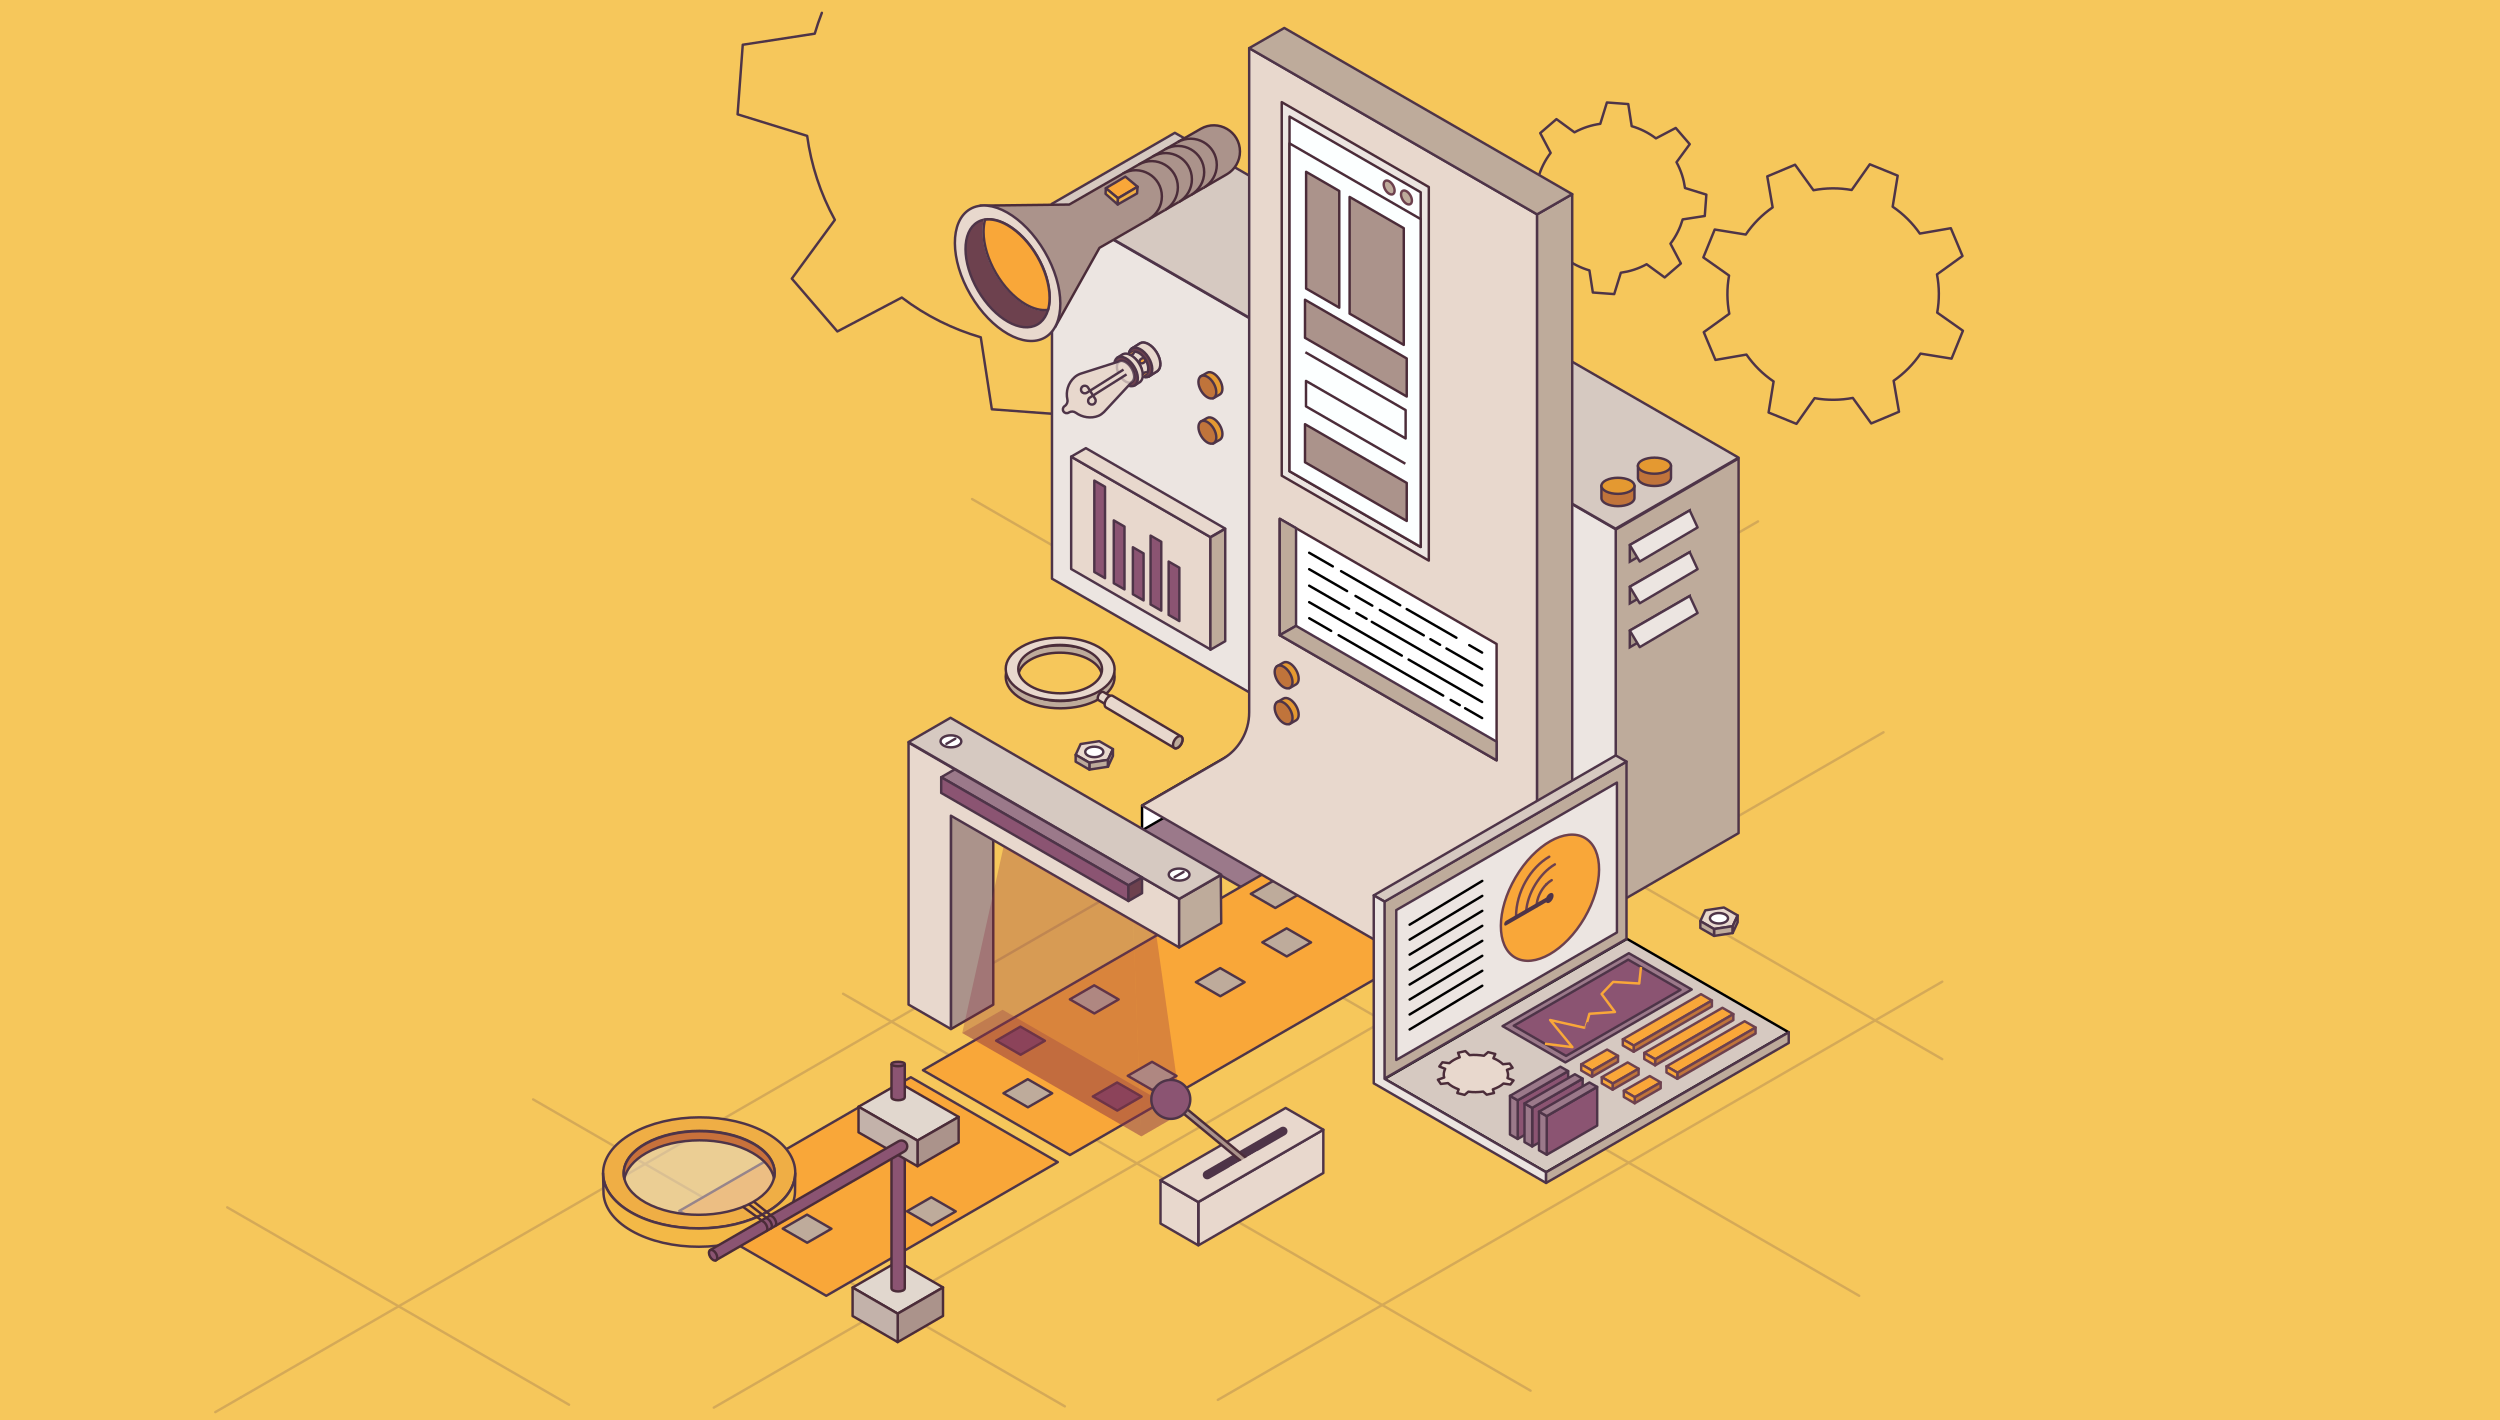 <?xml version="1.0" encoding="UTF-8"?><svg id="Layer_1" xmlns="http://www.w3.org/2000/svg" width="880" height="500" viewBox="0 0 880 500"><rect width="880" height="500" style="fill:#f6c75b;"/><g style="opacity:.2;"><g><line x1="342.18" y1="175.67" x2="683.66" y2="372.82" style="fill:#efae45; stroke:#4e3448; stroke-linecap:round; stroke-linejoin:round; stroke-width:.87px;"/><line x1="447.13" y1="336.44" x2="654.43" y2="456.12" style="fill:#efae45; stroke:#4e3448; stroke-linecap:round; stroke-linejoin:round; stroke-width:.87px;"/><line x1="296.77" y1="349.8" x2="538.76" y2="489.52" style="fill:#efae45; stroke:#4e3448; stroke-linecap:round; stroke-linejoin:round; stroke-width:.87px;"/><line x1="187.67" y1="386.99" x2="374.82" y2="495.04" style="fill:#efae45; stroke:#4e3448; stroke-linecap:round; stroke-linejoin:round; stroke-width:.87px;"/><line x1="79.98" y1="424.99" x2="200.3" y2="494.46" style="fill:#efae45; stroke:#4e3448; stroke-linecap:round; stroke-linejoin:round; stroke-width:.87px;"/></g><g><line x1="683.66" y1="345.55" x2="428.68" y2="492.76" style="fill:#efae45; stroke:#4e3448; stroke-linecap:round; stroke-linejoin:round; stroke-width:.87px;"/><line x1="662.99" y1="257.76" x2="251.26" y2="495.48" style="fill:#efae45; stroke:#4e3448; stroke-linecap:round; stroke-linejoin:round; stroke-width:.87px;"/><line x1="84.81" y1="491.86" x2="75.79" y2="497.06" style="fill:#efae45; stroke:#4e3448; stroke-linecap:round; stroke-linejoin:round; stroke-width:.87px;"/><line x1="164.2" y1="446.02" x2="84.81" y2="491.86" style="fill:#efae45; stroke:#4e3448; stroke-linecap:round; stroke-linejoin:round; stroke-width:.87px;"/><line x1="618.82" y1="183.54" x2="164.2" y2="446.02" style="fill:#efae45; stroke:#4e3448; stroke-linecap:round; stroke-linejoin:round; stroke-width:.87px;"/></g></g><path d="m373.62,145.89l-24.49-1.82-3.9-25.34c-9.89-2.89-19.34-7.56-27.8-14l-22.68,11.94-16.03-18.6,15.15-20.67c-5.12-9.33-8.35-19.36-9.75-29.57l-24.49-7.59,1.82-24.49,25.34-3.9c.72-2.47,1.56-4.92,2.5-7.33" style="fill:none; stroke:#4e3448; stroke-linecap:round; stroke-linejoin:round; stroke-width:.87px;"/><path d="m579.61,93.01c-2.86,1.57-5.95,2.56-9.08,2.99l-2.33,7.52-7.52-.56-1.2-7.78c-3.04-.89-5.94-2.32-8.54-4.3l-6.97,3.67-4.92-5.71,4.65-6.35c-1.57-2.86-2.56-5.95-2.99-9.08l-7.52-2.33.56-7.52,7.78-1.2c.89-3.04,2.32-5.94,4.3-8.54l-3.67-6.97,5.71-4.92,6.35,4.65c2.86-1.57,5.95-2.56,9.08-2.99l2.33-7.52,7.52.56,1.2,7.78c3.04.89,5.94,2.32,8.54,4.3l6.97-3.67,4.92,5.71-4.65,6.35c1.57,2.86,2.56,5.95,2.99,9.08l7.52,2.33-.56,7.52-7.78,1.2c-.89,3.04-2.32,5.94-4.3,8.54l3.67,6.97-5.71,4.92-6.35-4.65Z" style="fill:none; stroke:#4e3448; stroke-linejoin:round; stroke-width:.87px;"/><polygon points="525.53 363.45 401.86 292.05 428.48 276.68 552.15 348.08 525.53 363.45" style="fill:#9b798a; stroke:#4e3448; stroke-linejoin:round; stroke-width:.87px;"/><g><path d="m386.69,230.46c-7.51-4.34-19.64-4.36-27.11-.05-7.46,4.31-7.42,11.31.08,15.65,7.51,4.34,19.64,4.36,27.11.05,7.46-4.31,7.42-11.31-.08-15.65Zm-23.91,13.8c-5.78-3.34-5.81-8.73-.07-12.04,5.74-3.32,15.08-3.3,20.86.04,5.78,3.34,5.81,8.73.06,12.04-5.74,3.31-15.08,3.3-20.86-.04Z" style="fill:#beab9b; stroke:#4b2c39; stroke-linejoin:round; stroke-width:.87px;"/><path d="m386.69,227.73c-7.51-4.34-19.64-4.36-27.11-.05-7.46,4.31-7.42,11.31.08,15.65,7.51,4.34,19.64,4.36,27.11.05,7.46-4.31,7.42-11.31-.08-15.65Zm-23.91,13.8c-5.78-3.34-5.81-8.73-.07-12.04,5.74-3.32,15.08-3.3,20.86.04,5.78,3.34,5.81,8.73.06,12.04-5.74,3.31-15.08,3.3-20.86-.04Z" style="fill:#e8d8cd; stroke:#4b2c39; stroke-linejoin:round; stroke-width:.87px;"/><g><path d="m388.5,243.65c-.22-.18-.55-.18-.91.03-.66.38-1.19,1.3-1.19,2.05,0,.37.13.64.35.76h0s24.4,14.4,24.4,14.4c.21.12.51.1.84-.09.66-.38,1.19-1.3,1.19-2.05,0-.37-.13-.64-.35-.76l-24.32-14.35Z" style="fill:#e8d8cd; stroke:#4b2c39; stroke-linejoin:round; stroke-width:.87px;"/><ellipse cx="411.98" cy="259.45" rx="1.68" ry=".97" transform="translate(-19.92 484.17) rotate(-59.69)" style="fill:#e8d8cd; stroke:#4b2c39; stroke-linejoin:round; stroke-width:.87px;"/></g><g><path d="m391.79,245.02c-.31-.25-.77-.25-1.29.05-.92.53-1.67,1.83-1.67,2.89,0,.53.19.9.49,1.07h0s24.08,14.28,24.08,14.28c.3.17.72.14,1.18-.12.92-.53,1.67-1.83,1.67-2.89,0-.53-.19-.9-.49-1.07l-23.97-14.21Z" style="fill:#e8d8cd; stroke:#4b2c39; stroke-linejoin:round; stroke-width:.87px;"/><ellipse cx="414.57" cy="261.26" rx="2.36" ry="1.36" transform="translate(-20.2 487.31) rotate(-59.69)" style="fill:#beab9b; stroke:#4b2c39; stroke-linejoin:round; stroke-width:.87px;"/></g></g><g><polygon points="611.65 322.23 606.82 319.44 600.26 320.44 598.52 324.23 603.34 327.02 609.91 326.02 611.65 322.23" style="fill:#e8d8cd; stroke:#4e3448; stroke-linejoin:round; stroke-width:.87px;"/><ellipse cx="605.08" cy="323.23" rx="1.84" ry="3.19" transform="translate(278.58 926.55) rotate(-89.69)" style="fill:#fff; stroke:#4e3448; stroke-linejoin:round; stroke-width:.87px;"/><polygon points="609.91 328.44 603.34 329.44 603.34 327.02 609.91 326.02 609.91 328.44" style="fill:#beab9b; stroke:#4e3448; stroke-linejoin:round; stroke-width:.87px;"/><polygon points="603.34 329.44 598.52 326.66 598.52 324.23 603.34 327.02 603.34 329.44" style="fill:#beab9b; stroke:#4e3448; stroke-linejoin:round; stroke-width:.87px;"/><polygon points="611.65 324.65 609.91 328.41 609.91 325.98 611.65 322.23 611.65 324.65" style="fill:#beab9b; stroke:#4e3448; stroke-linejoin:round; stroke-width:.87px;"/></g><g><polygon points="391.76 263.68 386.94 260.89 380.37 261.9 378.63 265.69 383.46 268.48 390.02 267.47 391.76 263.68" style="fill:#e8d8cd; stroke:#4e3448; stroke-linejoin:round; stroke-width:.87px;"/><ellipse cx="385.2" cy="264.68" rx="1.84" ry="3.19" transform="translate(118.43 648.44) rotate(-89.69)" style="fill:#fff; stroke:#4e3448; stroke-linejoin:round; stroke-width:.87px;"/><polygon points="390.02 269.89 383.46 270.9 383.46 268.48 390.02 267.47 390.02 269.89" style="fill:#beab9b; stroke:#4e3448; stroke-linejoin:round; stroke-width:.87px;"/><polygon points="383.46 270.9 378.63 268.11 378.63 265.69 383.46 268.48 383.46 270.9" style="fill:#beab9b; stroke:#4e3448; stroke-linejoin:round; stroke-width:.87px;"/><polygon points="391.76 266.1 390.02 269.86 390.02 267.44 391.76 263.68 391.76 266.1" style="fill:#beab9b; stroke:#4e3448; stroke-linejoin:round; stroke-width:.87px;"/></g><polygon points="532.84 361.06 573.13 337.8 591.54 348.43 551.25 371.69 532.84 361.06" style="fill:none; stroke:#4e3448; stroke-linejoin:round; stroke-width:.87px;"/><path d="m676.02,124.47c-2.58,3.8-5.8,7.02-9.46,9.56l1.89,10.91-9.78,4.11-6.48-8.98c-4.37.83-8.92.89-13.45.08l-6.38,9.05-9.82-4,1.77-10.93c-3.8-2.58-7.02-5.8-9.56-9.46l-10.91,1.89-4.11-9.78,8.98-6.48c-.83-4.37-.89-8.92-.08-13.45l-9.05-6.38,4-9.82,10.93,1.77c2.58-3.8,5.8-7.02,9.46-9.56l-1.89-10.91,9.78-4.11,6.48,8.98c4.37-.83,8.92-.89,13.45-.08l6.38-9.05,9.82,4-1.77,10.93c3.8,2.58,7.02,5.8,9.56,9.46l10.91-1.89,4.11,9.78-8.98,6.48c.83,4.37.89,8.92.08,13.45l9.05,6.38-4,9.82-10.93-1.77Z" style="fill:none; stroke:#4e3448; stroke-linejoin:round; stroke-width:.87px;"/><g><g><polygon points="376.62 406.57 324.88 376.7 502.14 274.44 553.87 304.31 376.62 406.57" style="fill:#f9a739; stroke:#4e3448; stroke-linejoin:round; stroke-width:.87px;"/><polygon points="290.84 456.12 239.11 426.25 320.61 379.19 372.34 409.06 290.84 456.12" style="fill:#f9a739; stroke:#4e3448; stroke-linejoin:round; stroke-width:.87px;"/></g><g><polygon points="448.9 319.61 440.29 314.64 448.84 309.7 457.45 314.67 448.9 319.61" style="fill:#beab9b; stroke:#4e3448; stroke-linejoin:round; stroke-width:.87px;"/><polygon points="452.94 336.67 444.34 331.7 452.89 326.77 461.49 331.73 452.94 336.67" style="fill:#beab9b; stroke:#4e3448; stroke-linejoin:round; stroke-width:.87px;"/><polygon points="405.57 383.66 396.97 378.69 405.52 373.76 414.12 378.72 405.57 383.66" style="fill:#beab9b; stroke:#4e3448; stroke-linejoin:round; stroke-width:.87px;"/><polygon points="359.25 371.28 350.64 366.32 359.19 361.38 367.8 366.35 359.25 371.28" style="fill:#8b5472; stroke:#4e3448; stroke-linejoin:round; stroke-width:.87px;"/><polygon points="393.28 390.93 384.67 385.96 393.22 381.03 401.83 385.99 393.28 390.93" style="fill:#8b5472; stroke:#4e3448; stroke-linejoin:round; stroke-width:.87px;"/><polygon points="429.55 350.67 420.95 345.7 429.5 340.77 438.1 345.73 429.55 350.67" style="fill:#beab9b; stroke:#4e3448; stroke-linejoin:round; stroke-width:.87px;"/><polygon points="361.83 389.77 353.22 384.81 361.77 379.87 370.37 384.84 361.83 389.77" style="fill:#beab9b; stroke:#4e3448; stroke-linejoin:round; stroke-width:.87px;"/><polygon points="385.21 356.74 376.6 351.77 385.15 346.83 393.76 351.8 385.21 356.74" style="fill:#beab9b; stroke:#4e3448; stroke-linejoin:round; stroke-width:.87px;"/></g><g><polygon points="327.87 431.34 319.26 426.37 327.81 421.44 336.42 426.41 327.87 431.34" style="fill:#beab9b; stroke:#4e3448; stroke-linejoin:round; stroke-width:.87px;"/><polygon points="284.12 437.45 275.52 432.49 284.07 427.55 292.67 432.52 284.12 437.45" style="fill:#beab9b; stroke:#4e3448; stroke-linejoin:round; stroke-width:.87px;"/></g></g><g><ellipse cx="245.57" cy="413.65" rx="28.02" ry="16.93" style="fill:#e1d7ce; opacity:.5;"/><g><polygon points="315.98 462.38 331.94 453.17 316.07 444.01 300.11 453.22 315.98 462.38" style="fill:#e1d7ce; stroke:#4b2c39; stroke-linejoin:round; stroke-width:.87px;"/><polygon points="315.98 472.42 331.94 463.2 331.94 453.19 315.98 462.41 315.98 472.42" style="fill:#ab938b; stroke:#4b2c39; stroke-linejoin:round; stroke-width:.87px;"/><polygon points="300.11 463.23 315.98 472.42 315.98 462.41 300.11 453.22 300.11 463.23" style="fill:#c3b2aa; stroke:#4b2c39; stroke-linejoin:round; stroke-width:.87px;"/></g><g><g><path d="m270.1,398.98c-13.17-7.6-34.58-7.56-47.83.09-13.25,7.65-13.32,20.01-.15,27.62,13.17,7.6,34.58,7.56,47.83-.09,13.25-7.65,13.32-20.01.15-27.62Zm-5.27,24.27c-10.41,5.79-27.22,5.82-37.56.07-10.34-5.75-10.28-15.11.12-20.9,10.41-5.79,27.22-5.82,37.56-.07,10.34,5.75,10.28,15.11-.12,20.9Z" style="fill:#efae45; stroke:#4e3448; stroke-linecap:round; stroke-linejoin:round; stroke-width:.87px;"/><path d="m212.28,412.97c-.03,5,3.25,9.99,9.83,13.79,13.17,7.6,34.58,7.56,47.83-.09,6.55-3.78,9.87-8.71,9.98-13.65l-.07,6.37c-.05,4.96-3.37,9.92-9.95,13.72-13.21,7.63-34.55,7.66-47.68.09-6.59-3.8-9.85-8.81-9.8-13.81l-.15-6.43Z" style="fill:#f3b947; stroke:#4e3448; stroke-linecap:round; stroke-linejoin:round; stroke-width:.87px;"/><path d="m272.39,414.42c-.79-3.14-3.27-6.16-7.45-8.57-10.34-5.97-27.16-5.94-37.56.07-4.35,2.51-6.89,5.67-7.62,8.93h-.03c-.95-4.36,1.61-8.92,7.65-12.29,10.41-5.79,27.22-5.82,37.56-.07,6.01,3.34,8.51,7.9,7.5,12.27l-.06-.33Z" style="fill:#c8713b; stroke:#4e3448; stroke-linecap:round; stroke-linejoin:round; stroke-width:.87px;"/></g><path d="m313.8,393.22v60.23c0,1.52,4.68,1.52,4.68,0v-62.94" style="fill:#8b5472; stroke:#4b2c39; stroke-linejoin:round; stroke-width:.87px;"/><g><polygon points="322.97 401.46 337.44 393.15 316.72 381.24 302.2 389.58 322.97 401.46" style="fill:#e1d7ce; stroke:#4b2c39; stroke-linejoin:round; stroke-width:.87px;"/><polygon points="322.97 401.46 337.44 393.17 337.44 402.16 322.96 410.52 322.97 401.46" style="fill:#ab938b; stroke:#4b2c39; stroke-linejoin:round; stroke-width:.87px;"/><polygon points="302.2 398.58 322.96 410.52 322.96 401.52 302.2 389.58 302.2 398.58" style="fill:#c3b2aa; stroke:#4b2c39; stroke-linejoin:round; stroke-width:.87px;"/></g><g><path d="m318.48,386.16v-11.65c0-1.01-4.68-1.01-4.68,0v11.65c0,1.5,4.68,1.5,4.68,0Z" style="fill:#8b5472; stroke:#4b2c39; stroke-linejoin:round; stroke-width:.87px;"/><path d="m318.48,374.51c0,1.07-4.68,1.07-4.68,0" style="fill:#8b5472; stroke:#4b2c39; stroke-linejoin:round; stroke-width:.87px;"/></g><path d="m318.33,405.31l-66.44,38.36-1.97-3.62,66.35-38.31c1.37-.79,3.09.2,3.09,1.79h0c0,.74-.39,1.42-1.03,1.79Z" style="fill:#8b5472; stroke:#4b2c39; stroke-linejoin:round; stroke-width:.87px;"/><ellipse cx="251.01" cy="441.83" rx="1.19" ry="2.06" transform="translate(-188.67 187.08) rotate(-30.31)" style="fill:#8b5472; stroke:#4b2c39; stroke-linejoin:round; stroke-width:.87px;"/><g><path d="m272.82,431.59c.25-.16.41-.47.41-.92,0-.92-.65-2.05-1.46-2.52l-6.44-5.19" style="fill:none; stroke:#4b2c39; stroke-linejoin:round; stroke-width:.87px;"/><path d="m271.28,432.48c.25-.16.41-.47.41-.92,0-.92-.65-2.05-1.46-2.52l-6.72-5.23" style="fill:none; stroke:#4b2c39; stroke-linejoin:round; stroke-width:.87px;"/><path d="m269.69,433.41c.25-.16.41-.47.41-.92,0-.92-.65-2.05-1.46-2.52l-7.3-5.3" style="fill:none; stroke:#4b2c39; stroke-linejoin:round; stroke-width:.87px;"/></g></g></g><g><g><g><polygon points="568.75 318.29 568.75 186.4 611.98 161.37 611.98 293.26 568.75 318.29" style="fill:#beab9b; stroke:#4e3448; stroke-linejoin:round; stroke-width:.87px;"/><polygon points="370.3 203.7 568.73 318.04 568.73 186.31 370.3 71.97 370.3 203.7" style="fill:#ece5e1; stroke:#4e3448; stroke-linecap:round; stroke-linejoin:round; stroke-width:.87px;"/><polygon points="413.55 46.75 611.98 161.09 568.66 186.1 370.23 71.76 413.55 46.75" style="fill:#d6c9c1; stroke:#4e3448; stroke-linecap:round; stroke-linejoin:round; stroke-width:.87px;"/><g><path d="m575.32,175.34c0,1.56-2.6,2.83-5.81,2.83s-5.81-1.27-5.81-2.83v-4.32h11.63v4.32Z" style="fill:#c0743b; stroke:#4e3448; stroke-linejoin:round; stroke-width:.87px;"/><ellipse cx="569.51" cy="171.01" rx="5.81" ry="2.83" style="fill:#e49931; stroke:#4e3448; stroke-linejoin:round; stroke-width:.87px;"/></g><g><path d="m588.18,168.24c0,1.56-2.6,2.83-5.81,2.83s-5.81-1.27-5.81-2.83v-4.32h11.63v4.32Z" style="fill:#c0743b; stroke:#4e3448; stroke-linejoin:round; stroke-width:.87px;"/><ellipse cx="582.36" cy="163.92" rx="5.81" ry="2.83" style="fill:#e49931; stroke:#4e3448; stroke-linejoin:round; stroke-width:.87px;"/></g><g><polygon points="594.78 185.55 573.69 197.72 573.69 191.84 594.78 179.67 594.78 185.55" style="fill:#a9988a; stroke:#4e3448; stroke-linecap:round; stroke-miterlimit:10; stroke-width:.87px;"/><polygon points="573.69 191.84 577.18 197.66 597.55 185.66 594.78 179.67 573.69 191.84" style="fill:#ece5e1; stroke:#4e3448; stroke-linecap:round; stroke-linejoin:round; stroke-width:.87px;"/></g><g><polygon points="594.78 200.23 573.69 212.41 573.69 206.53 594.78 194.36 594.78 200.23" style="fill:#a9988a; stroke:#4e3448; stroke-linecap:round; stroke-miterlimit:10; stroke-width:.87px;"/><polygon points="573.69 206.53 577.18 212.35 597.55 200.35 594.78 194.36 573.69 206.53" style="fill:#ece5e1; stroke:#4e3448; stroke-linecap:round; stroke-linejoin:round; stroke-width:.87px;"/></g><g><polygon points="594.78 215.67 573.69 227.84 573.69 221.96 594.78 209.79 594.78 215.67" style="fill:#a9988a; stroke:#4e3448; stroke-linecap:round; stroke-miterlimit:10; stroke-width:.87px;"/><polygon points="573.69 221.96 577.18 227.79 597.55 215.78 594.78 209.79 573.69 221.96" style="fill:#ece5e1; stroke:#4e3448; stroke-linecap:round; stroke-linejoin:round; stroke-width:.87px;"/></g></g><g><g><g><path d="m401.4,120.78c-.12.06-.23.13-.33.21l-2.68,1.7,6.15,9.74,3.02-1.91-.02-.04c.6-.49.94-1.37.89-2.55-.1-2.6-2.04-5.68-4.33-6.88-1.05-.55-1.99-.61-2.69-.26h0s0,0,0,0Z" style="fill:#e8d8cd; stroke:#4e3448; stroke-linejoin:round; stroke-width:.87px;"/><ellipse cx="401.45" cy="127.53" rx="3.32" ry="5.75" transform="translate(-6.63 231.94) rotate(-31.97)" style="fill:#e8d8cd; stroke:#4e3448; stroke-linejoin:round; stroke-width:.87px;"/></g><path d="m401.4,120.78c-.12.06-.23.13-.33.21l-2.68,1.7,6.15,9.74,3.02-1.91-.02-.04c.6-.49.94-1.37.89-2.55-.1-2.6-2.04-5.68-4.33-6.88-1.05-.55-1.99-.61-2.69-.26h0s0,0,0,0Z" style="fill:#e8d8cd; stroke:#4e3448; stroke-linejoin:round; stroke-width:.87px;"/><ellipse cx="401.45" cy="127.53" rx="3.32" ry="5.75" transform="translate(-6.63 231.94) rotate(-31.97)" style="fill:#6d414e; stroke:#4e3448; stroke-linejoin:round; stroke-width:.87px;"/><g><path d="m398.67,123.96c-.09.05-.18.1-.26.16l-2.11,1.33,4.83,7.65,2.37-1.5-.02-.03c.47-.39.74-1.08.7-2-.08-2.04-1.6-4.46-3.4-5.4-.82-.43-1.56-.48-2.11-.21h0s0,0,0,0Z" style="fill:#e8d8cd; stroke:#4e3448; stroke-linejoin:round; stroke-width:.87px;"/><ellipse cx="398.71" cy="129.27" rx="2.61" ry="4.52" transform="translate(-7.96 230.75) rotate(-31.97)" style="fill:#e8d8cd; stroke:#4e3448; stroke-linejoin:round; stroke-width:.87px;"/></g><path d="m395.24,124.67c-.12.06-.23.13-.33.21l-1.6,1.01,6.15,9.74,1.94-1.22-.02-.04c.6-.49.94-1.37.89-2.55-.1-2.6-2.04-5.68-4.33-6.88-1.05-.55-1.99-.61-2.69-.26h0s0,0,0,0Z" style="fill:#e8d8cd; stroke:#4e3448; stroke-linejoin:round; stroke-width:.87px;"/><ellipse cx="396.37" cy="130.74" rx="3.32" ry="5.75" transform="translate(-9.1 229.73) rotate(-31.97)" style="fill:#6d414e; stroke:#4e3448; stroke-linejoin:round; stroke-width:.87px;"/><ellipse cx="396.37" cy="130.74" rx="2.33" ry="4.04" transform="translate(-9.1 229.73) rotate(-31.97)" style="fill:#e8d8cd; stroke:#4e3448; stroke-linejoin:round; stroke-width:.87px;"/><g><path d="m380.15,131.61l13.76-4.39h0c.53-.33,1.27-.32,2.12.13,1.69.89,3.13,3.17,3.2,5.09.04.95-.26,1.63-.78,1.98h0s-9.84,10.61-9.84,10.61c-.57.54-1.2,1.03-1.92,1.33-2.68,1.1-5.8.54-8-1.07-.72-.53-1.69-.57-2.45-.09l-.04.03c-.32.2-.68.25-1.02.18-.34-.08-.65-.28-.85-.6s-.25-.68-.17-1.02c.08-.34.28-.65.6-.85.77-.49,1.16-1.41.96-2.31-.64-2.86.28-5.81,2.45-7.78.58-.53,1.25-.95,1.99-1.23Z" style="fill:#e8d8cd; stroke:#4e3448; stroke-linejoin:round; stroke-width:.87px;"/><ellipse cx="396.2" cy="130.87" rx="2.45" ry="4.25" transform="translate(-9.19 229.66) rotate(-31.97)" style="fill:#e8d8cd; opacity:.25; stroke:#4e3448; stroke-linejoin:round; stroke-width:.87px;"/><path d="m396.55,131.78l-12.92,8.16c-.62.39-.81,1.22-.42,1.85h0c.39.63,1.22.81,1.85.42h0c.63-.39.81-1.22.42-1.85l-2.5-3.96c-.39-.63-1.22-.81-1.85-.42h0c-.62.39-.81,1.22-.42,1.85h0c.39.62,1.22.81,1.85.42l12.92-8.16" style="fill:#e8d8cd; stroke:#4e3448; stroke-linejoin:round; stroke-width:.87px;"/></g><ellipse cx="402.15" cy="127.03" rx="1.09" ry=".82" transform="translate(-5.68 234.44) rotate(-32.29)" style="fill:#f9a739; stroke:#4e3448; stroke-linejoin:round; stroke-width:.87px;"/><path d="m399.05,123.74c.19.3.02.75-.38,1s-.88.21-1.07-.09" style="fill:#f9a739; stroke:#4e3448; stroke-linejoin:round; stroke-width:.87px;"/><path d="m403.83,131.3c-.19-.3-.67-.34-1.07-.09s-.57.7-.38,1" style="fill:#f9a739; stroke:#4e3448; stroke-linejoin:round; stroke-width:.87px;"/></g><g><g><polygon points="426.08 228.6 377.05 200.29 377.05 160.76 426.08 189.06 426.08 228.6" style="fill:#e8d8cd; stroke:#4e3448; stroke-linejoin:round; stroke-width:.87px;"/><polygon points="431.25 186.06 382.23 157.75 377.05 160.74 426.07 189.05 431.25 186.06" style="fill:#e8d8cd; stroke:#4e3448; stroke-linejoin:round; stroke-width:.87px;"/><polygon points="431.28 225.7 431.28 186.16 426.07 189.17 426.07 228.71 431.28 225.7" style="fill:#beab9b; stroke:#4e3448; stroke-linejoin:round; stroke-width:.87px;"/></g><g><polygon points="388.97 203.52 385.2 201.34 385.2 169.17 388.97 171.35 388.97 203.52" style="fill:#8b5472; stroke:#4e3448; stroke-linejoin:round; stroke-width:.87px;"/><polygon points="395.82 207.47 392.05 205.3 392.05 183.18 395.82 185.36 395.82 207.47" style="fill:#8b5472; stroke:#4e3448; stroke-linejoin:round; stroke-width:.87px;"/><polygon points="402.54 211.35 398.77 209.17 398.77 192.63 402.54 194.81 402.54 211.35" style="fill:#8b5472; stroke:#4e3448; stroke-linejoin:round; stroke-width:.87px;"/><polygon points="408.77 214.95 405 212.77 405 188.53 408.77 190.7 408.77 214.95" style="fill:#8b5472; stroke:#4e3448; stroke-linejoin:round; stroke-width:.87px;"/><polygon points="415.13 218.62 411.36 216.44 411.36 197.66 415.13 199.83 415.13 218.62" style="fill:#8b5472; stroke:#4e3448; stroke-linejoin:round; stroke-width:.87px;"/></g></g><g><g><path d="m429.37,138.87c1.23-.7,1.23-2.98,0-5.1s-3.22-3.27-4.45-2.57l-2.35,1.34,4.45,7.67,2.35-1.34Z" style="fill:#e49931; stroke:#4e3448; stroke-linejoin:round; stroke-width:.87px;"/><ellipse cx="424.99" cy="136.23" rx="2.56" ry="4.43" transform="translate(-10.66 233.11) rotate(-30.31)" style="fill:#c0743b; stroke:#4e3448; stroke-linejoin:round; stroke-width:.87px;"/></g><g><path d="m429.38,154.79c1.23-.7,1.23-2.98,0-5.1-1.23-2.12-3.22-3.27-4.45-2.57l-2.35,1.34,4.45,7.67,2.35-1.34Z" style="fill:#e49931; stroke:#4e3448; stroke-linejoin:round; stroke-width:.87px;"/><ellipse cx="425" cy="152.15" rx="2.56" ry="4.43" transform="translate(-18.69 235.29) rotate(-30.31)" style="fill:#c0743b; stroke:#4e3448; stroke-linejoin:round; stroke-width:.87px;"/></g></g></g></g><g><g><path d="m344.83,72.39l31.54-.39,46.27-26.64c6.15-3.55,13.83.89,13.83,7.99h0c0,3.29-1.76,6.34-4.61,7.99l-44.84,25.9-15.66,27.96" style="fill:#ab938b; stroke:#4b2c39; stroke-linejoin:round; stroke-width:.87px;"/><path d="m414.48,50.07c6.15-3.55,13.83.89,13.83,7.99h0c0,3.29-1.76,6.34-4.61,7.99" style="fill:#ab938b; stroke:#4b2c39; stroke-linejoin:round; stroke-width:.87px;"/><path d="m410.04,52.62c6.15-3.55,13.83.89,13.83,7.99h0c0,3.29-1.76,6.34-4.61,7.99" style="fill:#ab938b; stroke:#4b2c39; stroke-linejoin:round; stroke-width:.87px;"/><path d="m405.72,55.13c6.15-3.55,13.83.89,13.83,7.99h0c0,3.29-1.76,6.34-4.61,7.99" style="fill:#ab938b; stroke:#4b2c39; stroke-linejoin:round; stroke-width:.87px;"/><path d="m400.78,57.96c6.15-3.55,13.83.89,13.83,7.99h0c0,3.29-1.76,6.34-4.61,7.99" style="fill:#ab938b; stroke:#4b2c39; stroke-linejoin:round; stroke-width:.87px;"/><path d="m395.15,61.17c6.15-3.55,13.83.89,13.83,7.99h0c0,3.29-1.76,6.34-4.61,7.99" style="fill:#ab938b; stroke:#4b2c39; stroke-linejoin:round; stroke-width:.87px;"/><ellipse cx="354.68" cy="96.18" rx="15.11" ry="26.16" transform="translate(-.06 192.15) rotate(-30.31)" style="fill:#e8d8cd; stroke:#4e3448; stroke-linejoin:round; stroke-width:.87px;"/><ellipse cx="354.68" cy="96.18" rx="12.06" ry="20.88" transform="translate(-.06 192.15) rotate(-30.31)" style="fill:#6d414e; stroke:#4e3448; stroke-linejoin:round; stroke-width:.87px;"/><path d="m368.68,109.01c-2.22.25-4.83-.38-7.61-1.98-8.18-4.72-14.81-16.16-14.81-25.55,0-1.55.18-2.94.52-4.17" style="fill:#6d414e; stroke:#beab9b; stroke-linejoin:round; stroke-width:.87px;"/><polygon points="400.43 65.74 393.54 69.81 389.25 66.25 396.13 62.17 400.43 65.74" style="fill:#f9a739; stroke:#4e3448; stroke-linejoin:round; stroke-width:.87px;"/><polygon points="393.54 69.81 393.42 71.98 389.16 68.23 389.25 66.25 393.54 69.81" style="fill:#f3b947; stroke:#4e3448; stroke-linejoin:round; stroke-width:.87px;"/><polygon points="393.54 69.81 400.43 65.74 400.25 68.08 393.42 71.98 393.54 69.81" style="fill:#efae45; stroke:#4e3448; stroke-linejoin:round; stroke-width:.87px;"/></g><path d="m346.72,77.33c2.29-.34,5.01.26,7.92,1.94,8.18,4.72,14.81,16.16,14.81,25.55,0,1.61-.19,3.05-.56,4.31l-.26-.03c-2.22.25-4.83-.38-7.61-1.98-8.18-4.72-14.81-16.16-14.81-25.55,0-1.55.18-2.94.52-4.17v-.07Z" style="fill:#f9a739; stroke:#4e3448; stroke-linejoin:round; stroke-width:.87px;"/></g></g><g><g><g><polygon points="402 292.28 402 283.56 498.95 227.59 498.95 236.3 402 292.28" style="fill:#fff; stroke:#000; stroke-linecap:round; stroke-linejoin:round; stroke-width:.87px;"/><g><path d="m439.71,16.94l101.35,58.51v233.84c0,6.82-3.64,13.11-9.54,16.52l-28.17,16.26-101.35-58.51,28.17-16.26c5.9-3.41,9.54-9.7,9.54-16.52V16.94Z" style="fill:#e8d8cd; stroke:#4e3448; stroke-linejoin:round; stroke-width:.87px;"/><path d="m503.4,355.61l40.48-23.21c5.9-3.41,9.54-9.7,9.54-16.52V68.34s-12.36,7.11-12.36,7.11v233.84c0,6.82-3.64,13.11-9.54,16.52l-28.17,16.26.05,13.54Z" style="fill:#beab9b; stroke:#4e3448; stroke-linejoin:round; stroke-width:.87px;"/></g></g><g><polygon points="526.8 267.64 450.47 223.58 450.47 182.62 526.8 226.68 526.8 267.64" style="fill:#fff; stroke:#4b2c39; stroke-linecap:round; stroke-linejoin:round; stroke-width:.87px;"/><g><polygon points="456.21 220.31 450.47 223.58 450.47 182.62 456.21 185.92 456.21 220.31" style="fill:#beab9b; stroke:#4e3448; stroke-linejoin:round; stroke-width:.87px;"/><polygon points="450.47 223.58 456.21 220.31 526.8 261.07 526.8 267.64 450.47 223.58" style="fill:#beab9b; stroke:#4e3448; stroke-linejoin:round; stroke-width:.87px;"/><g><line x1="517.17" y1="227.09" x2="521.7" y2="229.71" style="fill:#fff; stroke:#000; stroke-linecap:round; stroke-linejoin:round; stroke-width:.87px;"/><line x1="495.16" y1="214.39" x2="512.65" y2="224.48" style="fill:#fff; stroke:#000; stroke-linecap:round; stroke-linejoin:round; stroke-width:.87px;"/><line x1="472.06" y1="201.05" x2="492.87" y2="213.06" style="fill:#fff; stroke:#000; stroke-linecap:round; stroke-linejoin:round; stroke-width:.87px;"/><line x1="460.83" y1="194.57" x2="469.15" y2="199.37" style="fill:#fff; stroke:#000; stroke-linecap:round; stroke-linejoin:round; stroke-width:.87px;"/><line x1="509.16" y1="228.27" x2="521.7" y2="235.5" style="fill:#fff; stroke:#000; stroke-linecap:round; stroke-linejoin:round; stroke-width:.87px;"/><line x1="503.51" y1="225" x2="506.91" y2="226.97" style="fill:#fff; stroke:#000; stroke-linecap:round; stroke-linejoin:round; stroke-width:.87px;"/><line x1="485.71" y1="214.73" x2="501.17" y2="223.65" style="fill:#fff; stroke:#000; stroke-linecap:round; stroke-linejoin:round; stroke-width:.87px;"/><line x1="477.14" y1="209.78" x2="483.05" y2="213.19" style="fill:#fff; stroke:#000; stroke-linecap:round; stroke-linejoin:round; stroke-width:.87px;"/><line x1="460.83" y1="200.36" x2="474.17" y2="208.06" style="fill:#fff; stroke:#000; stroke-linecap:round; stroke-linejoin:round; stroke-width:.87px;"/><line x1="482.88" y1="218.89" x2="521.7" y2="241.3" style="fill:#fff; stroke:#000; stroke-linecap:round; stroke-linejoin:round; stroke-width:.87px;"/><line x1="477.45" y1="215.76" x2="481.03" y2="217.82" style="fill:#fff; stroke:#000; stroke-linecap:round; stroke-linejoin:round; stroke-width:.87px;"/><line x1="460.83" y1="206.16" x2="474.88" y2="214.27" style="fill:#fff; stroke:#000; stroke-linecap:round; stroke-linejoin:round; stroke-width:.87px;"/><line x1="495.84" y1="232.17" x2="521.7" y2="247.1" style="fill:#fff; stroke:#000; stroke-linecap:round; stroke-linejoin:round; stroke-width:.87px;"/><line x1="460.83" y1="211.96" x2="493.44" y2="230.78" style="fill:#fff; stroke:#000; stroke-linecap:round; stroke-linejoin:round; stroke-width:.87px;"/><line x1="515.72" y1="249.3" x2="521.71" y2="252.76" style="fill:#fff; stroke:#000; stroke-linecap:round; stroke-linejoin:round; stroke-width:.87px;"/><line x1="510.65" y1="246.38" x2="513.83" y2="248.21" style="fill:#fff; stroke:#000; stroke-linecap:round; stroke-linejoin:round; stroke-width:.87px;"/><line x1="471.19" y1="223.59" x2="508" y2="244.85" style="fill:#fff; stroke:#000; stroke-linecap:round; stroke-linejoin:round; stroke-width:.87px;"/><line x1="460.85" y1="217.62" x2="468.57" y2="222.08" style="fill:#fff; stroke:#000; stroke-linecap:round; stroke-linejoin:round; stroke-width:.87px;"/></g></g></g><g><path d="m456.21,240.91c1.23-.7,1.23-2.98,0-5.1s-3.22-3.27-4.45-2.57l-2.35,1.34,4.45,7.67,2.35-1.34Z" style="fill:#e49931; stroke:#4e3448; stroke-linejoin:round; stroke-width:.87px;"/><ellipse cx="451.83" cy="238.27" rx="2.56" ry="4.43" transform="translate(-58.49 260.61) rotate(-30.31)" style="fill:#c0743b; stroke:#4e3448; stroke-linejoin:round; stroke-width:.87px;"/></g><g><path d="m456.21,253.56c1.23-.7,1.23-2.98,0-5.1-1.23-2.12-3.22-3.27-4.45-2.57l-2.35,1.34,4.45,7.67,2.35-1.34Z" style="fill:#e49931; stroke:#4e3448; stroke-linejoin:round; stroke-width:.87px;"/><ellipse cx="451.83" cy="250.92" rx="2.56" ry="4.43" transform="translate(-64.87 262.33) rotate(-30.31)" style="fill:#c0743b; stroke:#4e3448; stroke-linejoin:round; stroke-width:.87px;"/></g></g><g><polygon points="502.94 197.33 451.17 167.44 451.17 35.95 502.94 65.84 502.94 197.33" style="fill:#ece5e1; stroke:#4b2c39; stroke-linecap:round; stroke-linejoin:round; stroke-width:.87px;"/><polygon points="500.09 192.54 453.91 165.87 453.91 41.02 500.09 67.68 500.09 192.54" style="fill:#fcffff; stroke:#4b2c39; stroke-linejoin:round; stroke-width:.87px;"/><polygon points="500.09 192.54 453.91 165.87 453.91 50.47 500.09 77.13 500.09 192.54" style="fill:#fcffff; stroke:#4b2c39; stroke-linejoin:round; stroke-width:.87px;"/><polygon points="495.17 183.38 459.36 162.71 459.36 149.31 495.17 169.99 495.17 183.38" style="fill:#ab938b; stroke:#4b2c39; stroke-linejoin:round; stroke-width:.87px;"/><polygon points="495.17 139.58 459.36 118.91 459.36 105.51 495.17 126.18 495.17 139.58" style="fill:#ab938b; stroke:#4b2c39; stroke-linejoin:round; stroke-width:.87px;"/><polygon points="471.42 67.22 471.42 108.31 459.75 101.57 459.75 60.48 471.42 67.22" style="fill:#ab938b; stroke:#4b2c39; stroke-linejoin:round; stroke-width:.87px;"/><polygon points="494.13 80.33 494.13 121.41 475.06 110.4 475.06 69.32 494.13 80.33" style="fill:#ab938b; stroke:#4b2c39; stroke-linejoin:round; stroke-width:.87px;"/><ellipse cx="495.08" cy="69.51" rx="1.56" ry="2.7" transform="translate(32.59 259.36) rotate(-30.31)" style="fill:#beab9b; stroke:#6d414e; stroke-linejoin:round; stroke-width:.87px;"/><ellipse cx="488.98" cy="65.99" rx="1.56" ry="2.7" transform="translate(33.54 255.81) rotate(-30.31)" style="fill:#beab9b; stroke:#6d414e; stroke-linejoin:round; stroke-width:.87px;"/><polyline points="459.49 123.99 494.78 144.36 494.78 154.34 459.71 134.09 459.71 143.04 494.69 163.24" style="fill:none; stroke:#4b2c39; stroke-linejoin:round; stroke-width:.87px;"/></g></g><g><g><polygon points="487.36 379.77 572.7 330.48 629.63 363.37 544.22 412.62 487.36 379.77" style="fill:#d6c9c1; stroke:#000; stroke-linecap:round; stroke-linejoin:round; stroke-width:.87px;"/><g><g><polygon points="572.53 330.48 487.19 379.75 487.19 317.36 572.53 268.09 572.53 330.48" style="fill:#beab9b; stroke:#4e3448; stroke-linejoin:round; stroke-width:.87px;"/><polygon points="487.36 317.36 483.56 315.17 568.73 265.9 572.53 268.09 487.36 317.36" style="fill:#d6c9c1; stroke:#4e3448; stroke-linecap:round; stroke-linejoin:round; stroke-width:.87px;"/></g><polygon points="487.36 379.75 487.36 317.38 483.56 315.19 483.56 377.55 483.56 377.58 483.56 381.33 544.22 416.4 544.22 412.62 487.36 379.75" style="fill:#ece5e1; stroke:#4e3448; stroke-linecap:round; stroke-linejoin:round; stroke-width:.87px;"/><polygon points="629.63 367.12 544.22 416.4 544.22 412.65 629.63 363.37 629.63 367.12" style="fill:#beab9b; stroke:#4e3448; stroke-linejoin:round; stroke-width:.87px;"/></g><g><polygon points="534.23 400.91 552 390.66 552 377.05 534.23 387.3 534.23 400.91" style="fill:#8b5472; stroke:#4e3448; stroke-linejoin:round; stroke-width:.87px;"/><polygon points="531.51 385.74 534.23 387.3 534.23 400.91 531.51 399.35 531.51 385.74" style="fill:#9b798a; stroke:#4e3448; stroke-linejoin:round; stroke-width:.87px;"/><polygon points="531.51 385.74 549.25 375.47 551.97 377.02 534.23 387.3 531.51 385.74" style="fill:#9b798a; stroke:#4e3448; stroke-linejoin:round; stroke-width:.87px;"/></g><g><polygon points="539.33 403.57 557.1 393.31 557.1 379.7 539.33 389.96 539.33 403.57" style="fill:#8b5472; stroke:#4e3448; stroke-linejoin:round; stroke-width:.87px;"/><polygon points="536.62 388.4 539.33 389.96 539.33 403.57 536.62 402.01 536.62 388.4" style="fill:#9b798a; stroke:#4e3448; stroke-linejoin:round; stroke-width:.87px;"/><polygon points="536.62 388.4 554.36 378.13 557.08 379.68 539.33 389.96 536.62 388.4" style="fill:#9b798a; stroke:#4e3448; stroke-linejoin:round; stroke-width:.87px;"/></g><g><polygon points="544.45 406.47 562.21 396.21 562.21 382.6 544.45 392.86 544.45 406.47" style="fill:#8b5472; stroke:#4e3448; stroke-linejoin:round; stroke-width:.87px;"/><polygon points="541.73 391.3 544.45 392.86 544.45 406.47 541.73 404.91 541.73 391.3" style="fill:#9b798a; stroke:#4e3448; stroke-linejoin:round; stroke-width:.87px;"/><polygon points="541.73 391.3 559.47 381.03 562.19 382.58 544.45 392.86 541.73 391.3" style="fill:#9b798a; stroke:#4e3448; stroke-linejoin:round; stroke-width:.87px;"/></g></g><g><polygon points="528.9 361.2 573.36 335.53 595.48 348.3 551.01 373.97 528.9 361.2" style="fill:#9b798a; stroke:#4e3448; stroke-linejoin:round; stroke-width:.87px;"/><polygon points="532.84 361.06 573.13 337.8 591.54 348.43 551.25 371.69 532.84 361.06" style="fill:#8b5472; stroke:#4e3448; stroke-linejoin:round; stroke-width:.87px;"/><path d="m577.63,340.4l-.63,5.79-9.17-.56-4.06,4.26,4.69,6.33-8.99.63s-1.38,5.04-1.42,4.99l-12.4-2.79,7.83,9.54-9.68-1.2" style="fill:none; stroke:#f9a739; stroke-linejoin:round; stroke-width:.87px;"/></g><path d="m530.63,379.47c.39-.94.2-1.89-.19-2.88l1.99-.73-1.02-1.49-2.37.24c-.9-.85-1.98-1.58-3.37-2.1l.66-1.51-2.51-.65-1.47,1.27c-1.6-.24-3.39-.4-5.07-.21l-1.47-1.42-2.58.58.59,1.6c-1.52.51-2.72,1.26-3.65,2.07l-2.44-.31-1.09,1.48,2.06.81c-.45.96-.7,2.04-.33,3.06l-2.23.78,1.02,1.49,2.52-.3c.92.92,2.29,1.65,3.77,2.2l-.48,1.31,2.57.64,1.32-1.13c1.7.26,3.46.2,5.24-.03l1.21,1.09,2.58-.58-.41-1.29c1.53-.53,2.82-1.21,3.73-2.06l2.44.36,1.11-1.45-2.11-.82Z" style="fill:#e8d8cd; stroke:#4b2c39; stroke-linejoin:round; stroke-width:.87px;"/><g><polygon points="571.23 365.82 598.74 349.94 602.59 352.17 575.08 368.05 571.23 365.82" style="fill:#f9a739; stroke:#6d414e; stroke-linejoin:round; stroke-width:.87px;"/><polygon points="602.59 354.27 575.05 370.22 575.05 368.12 602.59 352.17 602.59 354.27" style="fill:#c0743b; stroke:#6d414e; stroke-linejoin:round; stroke-width:.87px;"/><polygon points="575.05 370.22 571.23 367.99 571.23 365.81 575.05 368.05 575.05 370.22" style="fill:#f9a739; stroke:#6d414e; stroke-linejoin:round; stroke-width:.87px;"/></g><g><polygon points="578.78 370.62 606.29 354.74 610.14 356.97 582.63 372.85 578.78 370.62" style="fill:#f9a739; stroke:#6d414e; stroke-linejoin:round; stroke-width:.87px;"/><polygon points="610.14 359.07 582.6 375.02 582.6 372.92 610.14 356.97 610.14 359.07" style="fill:#c0743b; stroke:#6d414e; stroke-linejoin:round; stroke-width:.87px;"/><polygon points="582.6 375.02 578.78 372.79 578.78 370.61 582.6 372.85 582.6 375.02" style="fill:#f9a739; stroke:#6d414e; stroke-linejoin:round; stroke-width:.87px;"/></g><g><polygon points="586.6 375.35 614.11 359.47 617.96 361.69 590.45 377.57 586.6 375.35" style="fill:#f9a739; stroke:#6d414e; stroke-linejoin:round; stroke-width:.87px;"/><polygon points="617.96 363.79 590.42 379.75 590.42 377.65 617.96 361.69 617.96 363.79" style="fill:#c0743b; stroke:#6d414e; stroke-linejoin:round; stroke-width:.87px;"/><polygon points="590.42 379.75 586.6 377.52 586.6 375.34 590.42 377.57 590.42 379.75" style="fill:#f9a739; stroke:#6d414e; stroke-linejoin:round; stroke-width:.87px;"/></g><g><polygon points="556.58 374.63 565.7 369.44 569.55 371.66 560.43 376.86 556.58 374.63" style="fill:#f9a739; stroke:#6d414e; stroke-linejoin:round; stroke-width:.87px;"/><polygon points="569.55 373.76 560.4 379.03 560.4 376.93 569.55 371.66 569.55 373.76" style="fill:#c0743b; stroke:#6d414e; stroke-linejoin:round; stroke-width:.87px;"/><polygon points="560.4 379.03 556.58 376.8 556.58 374.62 560.4 376.86 560.4 379.03" style="fill:#f9a739; stroke:#6d414e; stroke-linejoin:round; stroke-width:.87px;"/></g><g><polygon points="563.82 379.16 572.94 373.97 576.79 376.19 567.67 381.39 563.82 379.16" style="fill:#f9a739; stroke:#6d414e; stroke-linejoin:round; stroke-width:.87px;"/><polygon points="576.79 378.29 567.64 383.57 567.64 381.47 576.79 376.19 576.79 378.29" style="fill:#c0743b; stroke:#6d414e; stroke-linejoin:round; stroke-width:.87px;"/><polygon points="567.64 383.57 563.82 381.33 563.82 379.16 567.64 381.39 567.64 383.57" style="fill:#f9a739; stroke:#6d414e; stroke-linejoin:round; stroke-width:.87px;"/></g><g><polygon points="571.59 383.96 580.71 378.77 584.56 380.99 575.44 386.19 571.59 383.96" style="fill:#f9a739; stroke:#6d414e; stroke-linejoin:round; stroke-width:.87px;"/><polygon points="584.56 383.09 575.41 388.36 575.41 386.26 584.56 380.99 584.56 383.09" style="fill:#c0743b; stroke:#6d414e; stroke-linejoin:round; stroke-width:.87px;"/><polygon points="575.41 388.36 571.59 386.13 571.59 383.95 575.41 386.19 575.41 388.36" style="fill:#f9a739; stroke:#6d414e; stroke-linejoin:round; stroke-width:.87px;"/></g><polygon points="569.16 328.22 491.49 373.11 491.49 320.35 569.16 275.47 569.16 328.22" style="fill:#ece5e1; stroke:#4e3448; stroke-linecap:round; stroke-linejoin:round; stroke-width:.87px;"/><g><ellipse cx="545.59" cy="316.01" rx="24.37" ry="14.07" transform="translate(-2.57 627.53) rotate(-59.69)" style="fill:#f9a739; stroke:#6d414e; stroke-linejoin:round; stroke-width:.87px;"/><path d="m544.34,311.27c.58-.58,1.21-1.08,1.86-1.46" style="fill:none; stroke:#6d414e; stroke-linecap:round; stroke-linejoin:round; stroke-width:.87px;"/><g><path d="m533.64,322.78c0-9,5.24-17.49,11.7-21.22" style="fill:none; stroke:#6d414e; stroke-linecap:round; stroke-linejoin:round; stroke-width:.87px;"/><path d="m537.22,320.79c.41-6.23,4.78-13.46,10.1-16.53" style="fill:none; stroke:#6d414e; stroke-linecap:round; stroke-linejoin:round; stroke-width:.87px;"/><path d="m540.9,318.95c0-2.61,1.43-5.66,3.44-7.69" style="fill:none; stroke:#6d414e; stroke-linecap:round; stroke-linejoin:round; stroke-width:.87px;"/></g><path d="m545.46,314.5c-.5.29-.94.85-1.19,1.45l-14.08,8.13c-.4.23-.72.78-.72,1.24s.32.64.72.41l14.07-8.12c.24.33.69.39,1.2.1.77-.45,1.4-1.52,1.4-2.41,0-.89-.63-1.24-1.4-.8Z" style="fill:#4e3448;"/></g><line x1="496.19" y1="325.49" x2="521.76" y2="310.08" style="fill:#fff; stroke:#000; stroke-linecap:round; stroke-linejoin:round; stroke-width:.87px;"/><line x1="496.19" y1="330.76" x2="521.76" y2="315.35" style="fill:#fff; stroke:#000; stroke-linecap:round; stroke-linejoin:round; stroke-width:.87px;"/><line x1="496.19" y1="336.03" x2="521.76" y2="320.62" style="fill:#fff; stroke:#000; stroke-linecap:round; stroke-linejoin:round; stroke-width:.87px;"/><line x1="496.19" y1="341.3" x2="521.76" y2="325.89" style="fill:#fff; stroke:#000; stroke-linecap:round; stroke-linejoin:round; stroke-width:.87px;"/><line x1="496.19" y1="346.57" x2="521.76" y2="331.17" style="fill:#fff; stroke:#000; stroke-linecap:round; stroke-linejoin:round; stroke-width:.87px;"/><line x1="496.19" y1="351.84" x2="521.76" y2="336.44" style="fill:#fff; stroke:#000; stroke-linecap:round; stroke-linejoin:round; stroke-width:.87px;"/><line x1="496.19" y1="357.11" x2="521.76" y2="341.71" style="fill:#fff; stroke:#000; stroke-linecap:round; stroke-linejoin:round; stroke-width:.87px;"/><line x1="496.19" y1="362.38" x2="521.76" y2="346.98" style="fill:#fff; stroke:#000; stroke-linecap:round; stroke-linejoin:round; stroke-width:.87px;"/></g><g><g><g><polygon points="334.73 362.23 349.63 353.63 349.63 278.53 334.73 287.13 334.73 362.23" style="fill:#ab938b; stroke:#4b2c39; stroke-linejoin:round; stroke-width:.87px;"/><polygon points="334.71 270.02 319.81 261.41 319.81 353.61 334.71 362.21 334.71 287.12 415.06 333.5 415.06 316.41 334.71 270.02" style="fill:#e8d8cd; stroke:#4e3448; stroke-linejoin:round; stroke-width:.87px;"/><polygon points="415.06 333.49 429.87 324.96 429.71 308.04 415.06 316.41 415.06 333.49" style="fill:#beab9b; stroke:#4e3448; stroke-linejoin:round; stroke-width:.87px;"/><polygon points="334.58 252.66 319.78 261.21 415.06 316.41 429.87 307.86 334.58 252.66" style="fill:#d6c9c1; stroke:#4e3448; stroke-linecap:round; stroke-linejoin:round; stroke-width:.87px;"/></g><g><g><polygon points="397.23 311.64 331.3 273.58 336.07 270.82 402 308.88 397.23 311.64" style="fill:#9b798a; stroke:#4e3448; stroke-linejoin:round; stroke-width:.87px;"/><polygon points="397.23 317.17 331.3 279.11 331.3 273.59 397.23 311.66 397.23 317.17" style="fill:#8b5472; stroke:#4e3448; stroke-linejoin:round; stroke-width:.87px;"/></g><polygon points="402 314.4 397.2 317.17 397.2 311.66 402 308.89 402 314.4" style="fill:#6d414e; stroke:#4e3448; stroke-linejoin:round; stroke-width:.87px;"/></g><g><ellipse cx="334.73" cy="260.94" rx="2.11" ry="3.66" transform="translate(71.98 594.26) rotate(-89.69)" style="fill:#fff; stroke:#4e3448; stroke-linecap:round; stroke-linejoin:round; stroke-width:.87px;"/><line x1="336.26" y1="260.03" x2="333.14" y2="261.83" style="fill:#fff; stroke:#4e3448; stroke-linecap:round; stroke-linejoin:round; stroke-width:.87px;"/></g><g><ellipse cx="415.06" cy="307.86" rx="2.11" ry="3.66" transform="translate(104.95 721.24) rotate(-89.69)" style="fill:#fff; stroke:#4e3448; stroke-linecap:round; stroke-linejoin:round; stroke-width:.87px;"/><line x1="416.59" y1="306.94" x2="413.47" y2="308.74" style="fill:#fff; stroke:#4e3448; stroke-linecap:round; stroke-linejoin:round; stroke-width:.87px;"/></g></g><g><polygon points="401.74 400.01 338.71 363.62 352.89 355.43 415.92 391.82 401.74 400.01" style="fill:#8d3344; opacity:.3;"/><polygon points="401.74 400.01 415.92 391.82 406.99 328.83 398.87 324.24 401.74 400.01" style="fill:#8d3344; opacity:.3;"/><polygon points="338.71 363.62 353.29 297.92 398.87 324.24 401.74 400.01 338.71 363.62" style="fill:#8d3344; opacity:.3;"/></g></g><g><polygon points="465.81 412.89 421.86 438.35 421.86 423.12 465.81 397.66 465.81 412.89" style="fill:#e8d8cd; stroke:#4e3448; stroke-linejoin:round; stroke-width:.87px;"/><polygon points="421.78 438.35 408.5 430.68 408.5 415.45 421.78 423.12 421.78 438.35" style="fill:#e8d8cd; stroke:#4e3448; stroke-linejoin:round; stroke-width:.87px;"/><polygon points="421.78 423.09 465.81 397.66 452.54 390 408.5 415.42 421.78 423.09" style="fill:#e8d8cd; stroke:#4e3448; stroke-linejoin:round; stroke-width:.87px;"/><path d="m424.16,412.2l26.68-15.4c.49-.28,1.09-.28,1.57,0h0c1.05.6,1.05,2.12,0,2.72l-26.68,15.4c-.49.28-1.09.28-1.57,0h0c-1.05-.6-1.05-2.12,0-2.72Z" style="fill:#4e3448;"/><polygon points="411.01 387.37 412.84 386.26 439.3 408.15 437.46 409.22 411.01 387.37" style="fill:#ab938b; stroke:#4b2c39; stroke-linejoin:round; stroke-width:.87px;"/><circle cx="412.12" cy="386.99" r="6.86" style="fill:#8b5472; stroke:#4e3448; stroke-linejoin:round; stroke-width:.87px;"/><polygon points="442.5 405.24 432.75 410.87 434.33 412.45 444.02 407.02 442.5 405.24" style="fill:#e8d8cd;"/></g><polygon points="541.05 75.45 439.71 16.94 452.07 9.84 553.41 68.34 541.05 75.45" style="fill:#beab9b; stroke:#4e3448; stroke-linejoin:round; stroke-width:.87px;"/></svg>